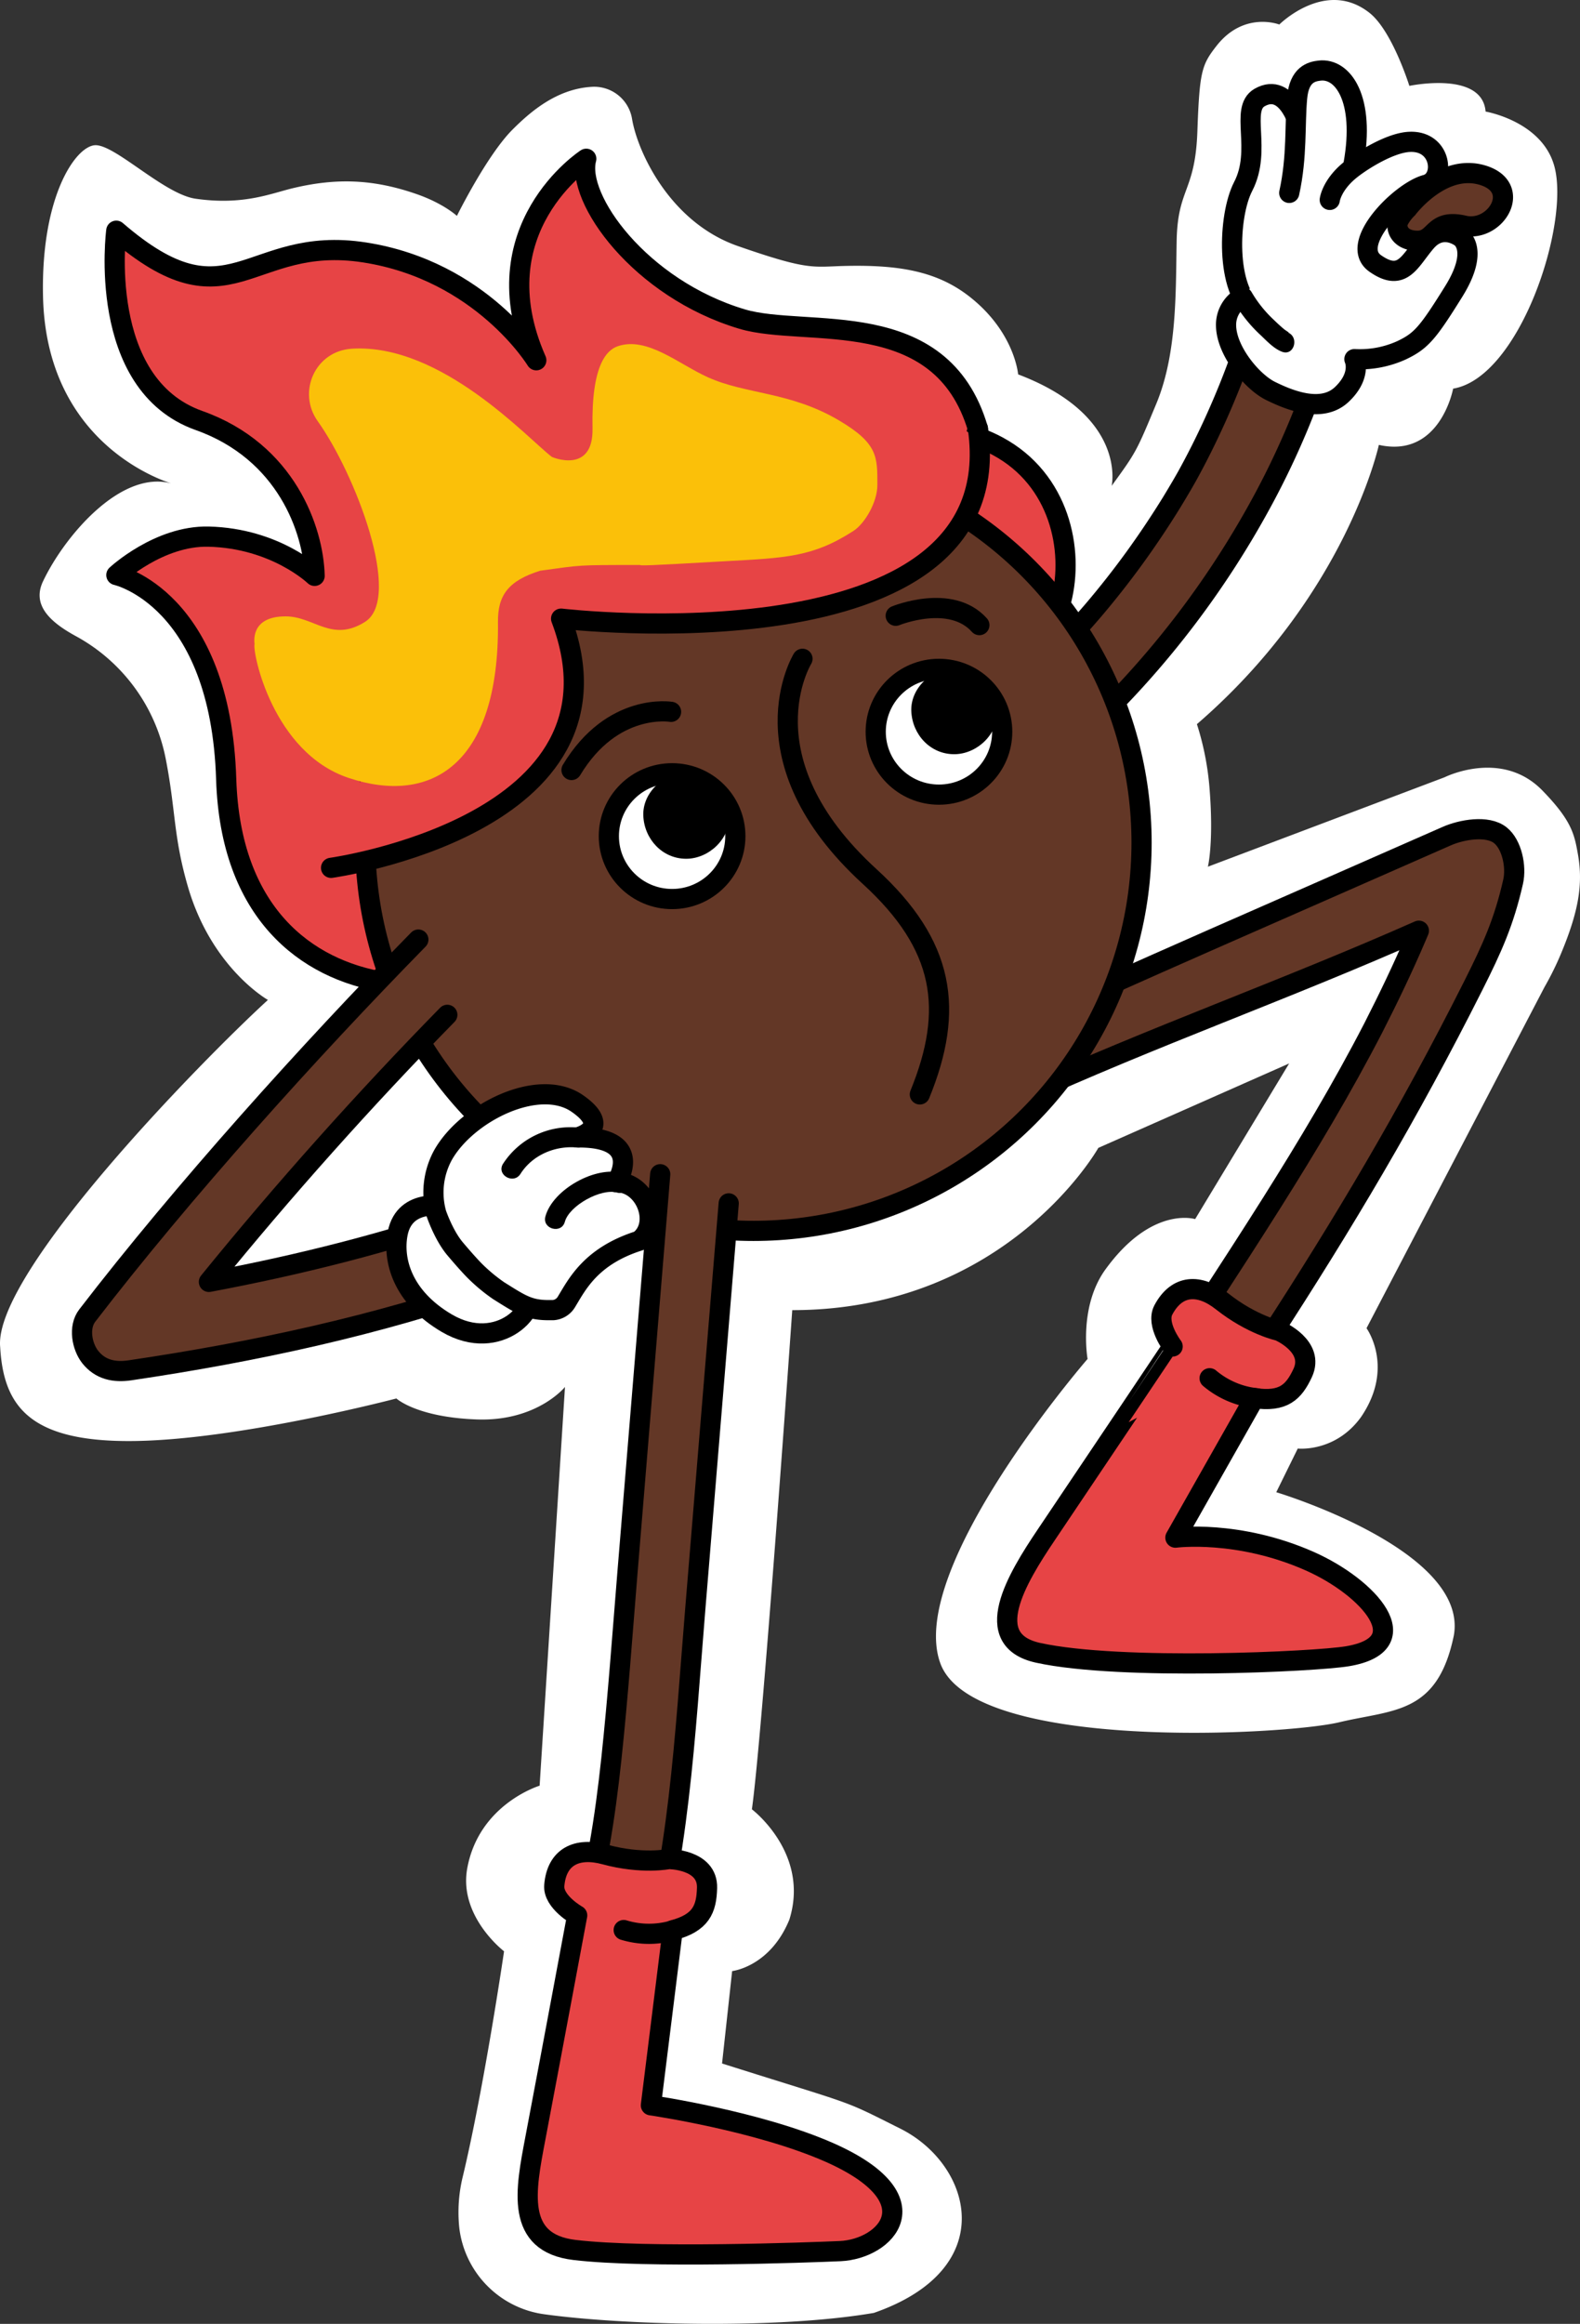 <?xml version="1.0" encoding="UTF-8"?> <svg xmlns="http://www.w3.org/2000/svg" viewBox="0 0 626.29 920.84"><rect x="0" y="0" width="626.29" height="920.84" fill="#333333" stroke="none"/> <defs> <style>.cls-1,.cls-13,.cls-3{fill:#fff;}.cls-2,.cls-5,.cls-7,.cls-8{fill:#633726;}.cls-12,.cls-13,.cls-2,.cls-3,.cls-4,.cls-5,.cls-6,.cls-7,.cls-8,.cls-9{stroke:#000;stroke-width:8px;}.cls-12,.cls-13,.cls-2,.cls-3,.cls-6,.cls-8{stroke-linejoin:round;}.cls-12,.cls-3,.cls-7,.cls-8,.cls-9{stroke-linecap:round;}.cls-10,.cls-4,.cls-6{fill:#e74445;}.cls-4,.cls-5,.cls-7,.cls-9{stroke-miterlimit:10;}.cls-12,.cls-9{fill:none;}.cls-11{fill:#fbc009;}</style> </defs> <g id="Слой_2" data-name="Слой 2"> <g id="Слой_1-2" data-name="Слой 1"> <path class="cls-1" d="M507.1,9.72s18.39-18.38,35.79-4.59c9,7.16,15.76,28.9,15.76,28.9s28.9-6.12,30.22,10.18c0,0,22.38,3.79,27.25,21.67C622.41,88.79,602.41,149.59,576,154c0,0-5.11,27.74-29.44,22.29,0,0-12.76,59.41-72.12,110.66h0a112.24,112.24,0,0,1,5,25.41c1.73,21.52-.65,31.08-.65,31.08L572.61,308s22.62-11.37,38.79,5.26c11.66,12,12.68,17.29,14.13,25.63,2,11.65.15,22.42-6.81,39.09a118.55,118.55,0,0,1-6.49,13.13l-70.56,135.2s11.28,15.49-2.19,35.21C529.29,575.63,514.41,574,514.41,574l-8.52,17.3s76.12,22.82,70.42,56.61c-6.46,31.62-24.08,29.43-45.46,34.55s-145.14,11.94-158.1-23.33C359,621.63,431.1,538.49,431.1,538.49s-3.69-20.6,7.09-35.48c18.39-25.36,35.55-19.93,35.55-19.93L511,421.4l-75.63,33.45s-36.17,64.3-121.33,64.3c0,0-11.74,167.57-16,197.8,0,0,23.09,17.43,14.85,43.72-7.68,18.76-22.68,20.38-22.68,20.38l-4,36.62c55,17.39,46.7,13.82,70.7,25.83,28.26,14.14,40.11,55.38-10.52,73-39.07,6.68-101.05,4.66-130.62.54a39.24,39.24,0,0,1-33.7-34.13,59.37,59.37,0,0,1,1.44-20.7c8.52-35.8,16.29-89,16.29-89s-18.08-13.8-14.59-32.89c4.67-25.5,28.69-32.73,28.69-32.73l10.05-158s-11.06,13.72-34.93,12.87-31.9-8.31-31.9-8.31S95.75,570.29,53.9,571,1.41,557.49.07,533.79C-2.72,504.56,80.15,420.08,106.2,396.23c0,0-22.37-12.58-31.75-45-5.79-20-4.73-29.94-8.77-50.61A70.76,70.76,0,0,0,30.1,252.09C19.86,246.52,12.64,239.8,17,230.47c8.42-17.87,31.49-45.39,52-38.57,0,0-50.73-13.41-51.95-74.65C16.25,78,29.73,58.41,37.41,57.56s27.44,19.36,40.1,21.18c18.77,2.7,29.65-2,38.3-4.1C133.45,70.37,148.26,71,165.39,77c10.53,3.71,15.72,8.55,15.72,8.55s11.81-23.92,22-34.15c7-7,17.57-16.27,31.63-17a15.2,15.2,0,0,1,15.8,12.73c2.06,12.54,14.7,40.91,42,50.39,28.43,9.89,29.4,8.15,42.79,7.85,21.44-.46,36.52,2.22,49.4,12.51,17.55,14,18.84,30.47,18.84,30.47,43.34,16.41,37.08,44.17,37.08,44.17,9.76-13.46,9.76-13.46,17.76-32.7,8.15-19.78,7.61-43.46,8-64.4s7.36-19.4,8.21-43.27,1.71-26.44,7.55-33.92C493.08,4.25,507.1,9.72,507.1,9.72Z"></path> <path class="cls-2" d="M594.75,331c-5.17-4.17-15.55-2.21-21.31.33-64.2,28.33-120.39,52.53-184.25,81.71-7.2,3.3-9.41,14.82-5.37,21.34,4.81,7.76,12.69,3.94,20.39.42,52.58-24,105.39-42.59,158.21-66l-1.07,2.52c-5.23,12.24-11,24.24-17,36-12.36,23.94-26.19,47-40.51,69.73-8.09,12.83-16.34,25.55-24.6,38.26-4.4,6.77-1.46,17.57,5.38,21.33,7.57,4.17,13.58,1,18.28-6.19,29.46-45.36,55.35-88.67,81.24-140.18,7.29-14.51,12-24.85,15.65-40.94C601.13,343.28,599.25,334.6,594.75,331Z"></path> <path class="cls-1" d="M533.66,85.7c2.8-5.92,5.09-11.7,5.22-18.36.12-6-3.49-12.24-10.49-10.43-4.83,1.25-8.82,7-11.17,11.12a13.32,13.32,0,0,0-1.92,8.4c.16,1.63.6,3.27.62,4.92v1.71q-1.21,3.28,1.25-.77c-8.68,4.21-1.08,17.15,7.57,13,3.74-1.81,5.18-5.62,5.85-9.48.71-4.14-.67-8-.37-12l-1,3.78a21.69,21.69,0,0,1,3-5c.47-.49.94-1,1.42-1.44q2.13-1.94-.94.27l-5.78-.76.5.37-3.71-6.48c.39,5-.87,9.14-3,13.68-4.11,8.67,8.82,16.3,13,7.57Z"></path> <path class="cls-3" d="M515.48,51.28s-4.71-19.14-16.17-12.65c-8,4.55,1,20.73-6.52,35.23-6.08,11.76-7,41.23,4.46,49.27s16.33,8.66,16.33,8.66"></path> <path class="cls-3" d="M536.52,65.06c4.68-26-4.26-38.17-13.47-37.08-3.1.37-8.06,1.43-8.89,10.79-1,10.77.07,23.18-3.12,37.67"></path> <path class="cls-4" d="M352.78,171.29c-26.36,6-42.42,28.55-43.5,48.78-.89,16.45,6.18,33.13,12.11,41,7.06,9.3,22.34,22.07,42.26,23.72,25.6,2.13,50.79-22.64,57-46.82,5.16-20.08-.65-47.91-25.12-61.12C376,166.27,355.27,170.67,352.78,171.29Z"></path> <path class="cls-5" d="M525.07,140c2.42-7.76-.45-17.33-8.81-20.18-7.52-2.57-17.59.48-20.18,8.81A326.75,326.75,0,0,1,476.17,178q-2.79,5.56-5.8,11c-.1.16-.2.34-.32.56l-1.44,2.5c-1.33,2.28-2.69,4.55-4.06,6.81q-7,11.36-14.82,22.16-7.62,10.5-16,20.39-4.22,4.94-8.6,9.72-2.19,2.39-4.44,4.73l-1.05,1.1-2.23,2.22a337.46,337.46,0,0,1-40,34.07q-6.14,4.44-12.45,8.59c-2.21,1.45-4.44,2.88-6.68,4.27l-2.45,1.51-.73.45-.8.46q-13.1,7.6-26.8,14c-7.39,3.46-11.8,12.82-8,20.51,3.62,7.42,12.62,11.72,20.5,8C409,318.82,465.38,264,501.23,197A326.58,326.58,0,0,0,525.07,140Z"></path> <path class="cls-6" d="M356.28,276.16l31.33-106.31c-14.63-49.55-68-35.83-93.44-43.41-40.54-12.09-66.07-47.91-61.78-63.53,0,0-42.76,27.71-19.81,79.85,0,0-21.59-35.5-68.07-42.73s-52.95,30.65-98.42-8.61c0,0-8,60.75,32.79,75.21,34.68,12.3,45.38,43.55,45.83,61.56,0,0-15.42-14.89-42-15.55-19.72-.49-36.59,15.23-36.59,15.23s41.29,9,43.54,80.91C93,414.4,208.81,399.37,226.59,363.94c80.21-159.87,21.29-95.11,32.2-94.6C272.33,270,337,371,357.28,363.72s-3.8-30.48-3.8-30.48Z"></path> <circle class="cls-5" cx="298.65" cy="333.89" r="153.85"></circle> <path class="cls-7" d="M261.7,465.29l-13,158.08c-2,24.5-3.75,49.12-6.35,73.47-1.27,11.85-2.8,23.65-4.88,35.2-2.35,13.06,3.89,21.06.37,32-3.31,10.34-9.33,22.73-2.39,28.46,6.51,5.37,15.56,2.89,19.1-8.16,14.55-45.43,16.95-97.05,21.06-146.91q6.61-80.29,13.24-160.59"></path> <path class="cls-8" d="M165.83,372.31c-43.37,44.22-93.55,100-131.25,149-3.56,4.63-2.09,12.24,1.17,16.4,4,5.06,9.58,6.2,15.74,5.29,49.12-7.26,97.83-17.71,144.69-34.12,7.37-2.58,13.09-10.19,10.47-18.16-2.35-7.16-10.52-13.09-18.43-10.32-34.33,12-69.66,20.84-105.41,27.56,29.33-36.12,61.67-72.35,94.5-105.83"></path> <path class="cls-3" d="M177.62,478.22s-17.1-4.29-20,10.58c-2,10.41,1.77,25.1,19.47,35.51C198,536.57,214.79,518,209.19,510c-2.67-3.81-16.25-11.93-16.25-11.93Z"></path> <path class="cls-6" d="M507,527.35s-10.57-2.19-22.57-11.66c-9-7.14-17.92-6.77-23.3,3.39-3,5.72,3.69,14.47,3.69,14.47S435.06,578,414.73,608.17c-11.81,17.53-26.39,41.72-3.19,46.78,32.76,7.15,109.8,3.49,122.55,1.35,28.65-4.8,8.52-27.28-14.92-37.67-28.43-12.6-53.26-9.33-53.26-9.33L497.24,554c11.49,1.7,15.61-2.38,19.15-10C521.24,533.46,507,527.35,507,527.35Z"></path> <path class="cls-9" d="M479.48,546.14a34.33,34.33,0,0,0,18.75,7.94"></path> <path class="cls-6" d="M265.08,736.67s-10.59,2.17-25.31-1.82c-11.09-3-19.13.85-20.06,12.3-.53,6.45,9.08,11.84,9.08,11.84s-9.8,52.59-16.58,88.32c-3.94,20.76-8.07,41.43,15.51,44.25,28.41,3.39,92.9,1,105.28.46,18.16-.79,37.4-20.57-4-39-28.43-12.62-71-18.78-71-18.78l8.63-69.35c11.22-2.95,13.4-8.33,13.63-16.76C280.61,736.67,265.08,736.67,265.08,736.67Z"></path> <path class="cls-9" d="M247.23,764.79a34.39,34.39,0,0,0,20.36-.1"></path> <path class="cls-3" d="M253.41,491.64c-19.25,6.07-24.69,17.37-28.88,24.23a6.67,6.67,0,0,1-5.33,3.28h-1.74c-7.86,0-11.1-2.26-19.84-7.73a68,68,0,0,1-9.21-7.63s-2.37-2.26-8-8.92c-4.56-5.4-7.46-14-7.46-14a31,31,0,0,1,2.59-23.06c9.43-16.88,38-31.17,53.32-20.53,14.23,9.9,0,13.43,0,13.43,27.33-.25,15.55,17.77,15.55,17.77,11.4,0,17.83,16.44,9,23.11"></path> <path d="M246.7,464.84c-10.55-3-27.57,6.47-30.51,17.17-1.37,5,6.35,7.1,7.71,2.13,1.78-6.46,14.36-13.36,20.68-11.58,5,1.39,7.08-6.33,2.12-7.72Z"></path> <path d="M228.89,446.79a31.8,31.8,0,0,0-29.48,14.35c-2.77,4.36,4.15,8.38,6.91,4,4.79-7.52,13.82-11.29,22.59-10.42,5.12.51,5.09-7.49,0-8Z"></path> <path class="cls-10" d="M343.26,157.1l18.4,2.84c1.2,1,11.91,3,12.27,4.54l13.2,9.15c1.92,6-3.2,23.13-6.71,35l-21.56,19.23-40.32,15.69L273,248.64l-53-.49,7.87,30.14-12,24.95-20.33,17.81-60.41,22.2V326.58l63.9-141.85,111.82-39.94Z"></path> <path class="cls-11" d="M338.29,210.38c4.48-2.89,9.49-11.32,9.49-18.25,0-11.09.24-16.4-15.2-25.53-19.4-11.47-36.89-10.27-52-17.11-11.56-5.21-24-16.21-35.63-12.32-4.53,1.51-10.59,7.65-10.08,32.54.37,18.3-15.9,11.51-16.14,11.33-9.56-7.31-43.73-44.95-79.16-42.87-14.75.87-21.82,17.27-13.62,28.75,14.73,20.61,33.83,70,18.72,79.51-13.17,8.29-20.19-2.19-31.46-2.19-14.48,0-12.25,10.82-12.31,11-.9,3.22,7.18,42.94,37.24,53,32.14,10.79,59.85-4.47,59.25-61.79-.11-10.48,4-16.32,16.76-20.31,16.81-2.26,13.77-2.26,39.49-2.26.43.29,2.41.31,33.78-1.49C311.41,221.06,322.18,220.79,338.29,210.38Z"></path> <path class="cls-12" d="M131.23,343.89S253.41,327,222.41,245.14c0,0,178.92,21,165.23-75.29"></path> <path class="cls-3" d="M492.22,117.88A12.5,12.5,0,0,0,486,129.19c.24,10,10.36,22.14,17.61,25.71s20.23,9,28.26,1.41,5-14,5-14a40,40,0,0,0,18.71-3.52c7.74-3.69,10.34-6.73,20.64-23.27s2.87-21.42,2.87-21.42-7.31-5.82-13.8,1.69S556,112,545.14,104.41s10-28.49,20.12-31.19c7.83-2.09,6.26-17.68-6.65-17-7.14.36-17.47,6.51-22.86,10.68-7.9,6.14-8.65,12.31-8.65,12.31"></path> <path d="M510.33,131.68c1.46.55-.72-.73-1.17-1.1-1.48-1.22-2.9-2.53-4.27-3.87a48.34,48.34,0,0,1-8.72-10.86c-2.52-4.49-9.43-.46-6.91,4A56.76,56.76,0,0,0,499.9,133c2.39,2.28,5.14,5.22,8.3,6.39,4.84,1.79,6.92-5.94,2.13-7.72Z"></path> <path class="cls-12" d="M266,282.07s-23.21-3.94-39.46,23.05"></path> <path class="cls-12" d="M355.05,244s21.84-8.94,33.16,3.7"></path> <ellipse class="cls-13" cx="372.19" cy="289.96" rx="25.07" ry="24.92"></ellipse> <ellipse class="cls-13" cx="266.41" cy="331.33" rx="25.07" ry="24.92"></ellipse> <path class="cls-5" d="M557.9,82.65s.17-.23.5-.63c2.6-3.17,14.84-16.9,29.21-12.62,16.21,4.84,5.27,22.9-7.25,20s-11.05,6-18.46,6-9-5.43-7.41-8.27A18.64,18.64,0,0,1,557.9,82.65Z"></path> <path class="cls-12" d="M318.09,261.05s-24.42,39.62,26.58,86.24c29.84,27.27,33.69,52.73,19.94,86.38"></path> <path d="M272,340.29c8.89,0,17.41-7.82,17-17s-7.47-17-17-17c-8.89,0-17.41,7.82-17,17S262.5,340.29,272,340.29Z"></path> <path d="M378.23,298.86c8.89,0,17.41-7.81,17-17s-7.47-17-17-17c-8.89,0-17.41,7.82-17,17S368.7,298.86,378.23,298.86Z"></path> </g> </g> </svg> 
